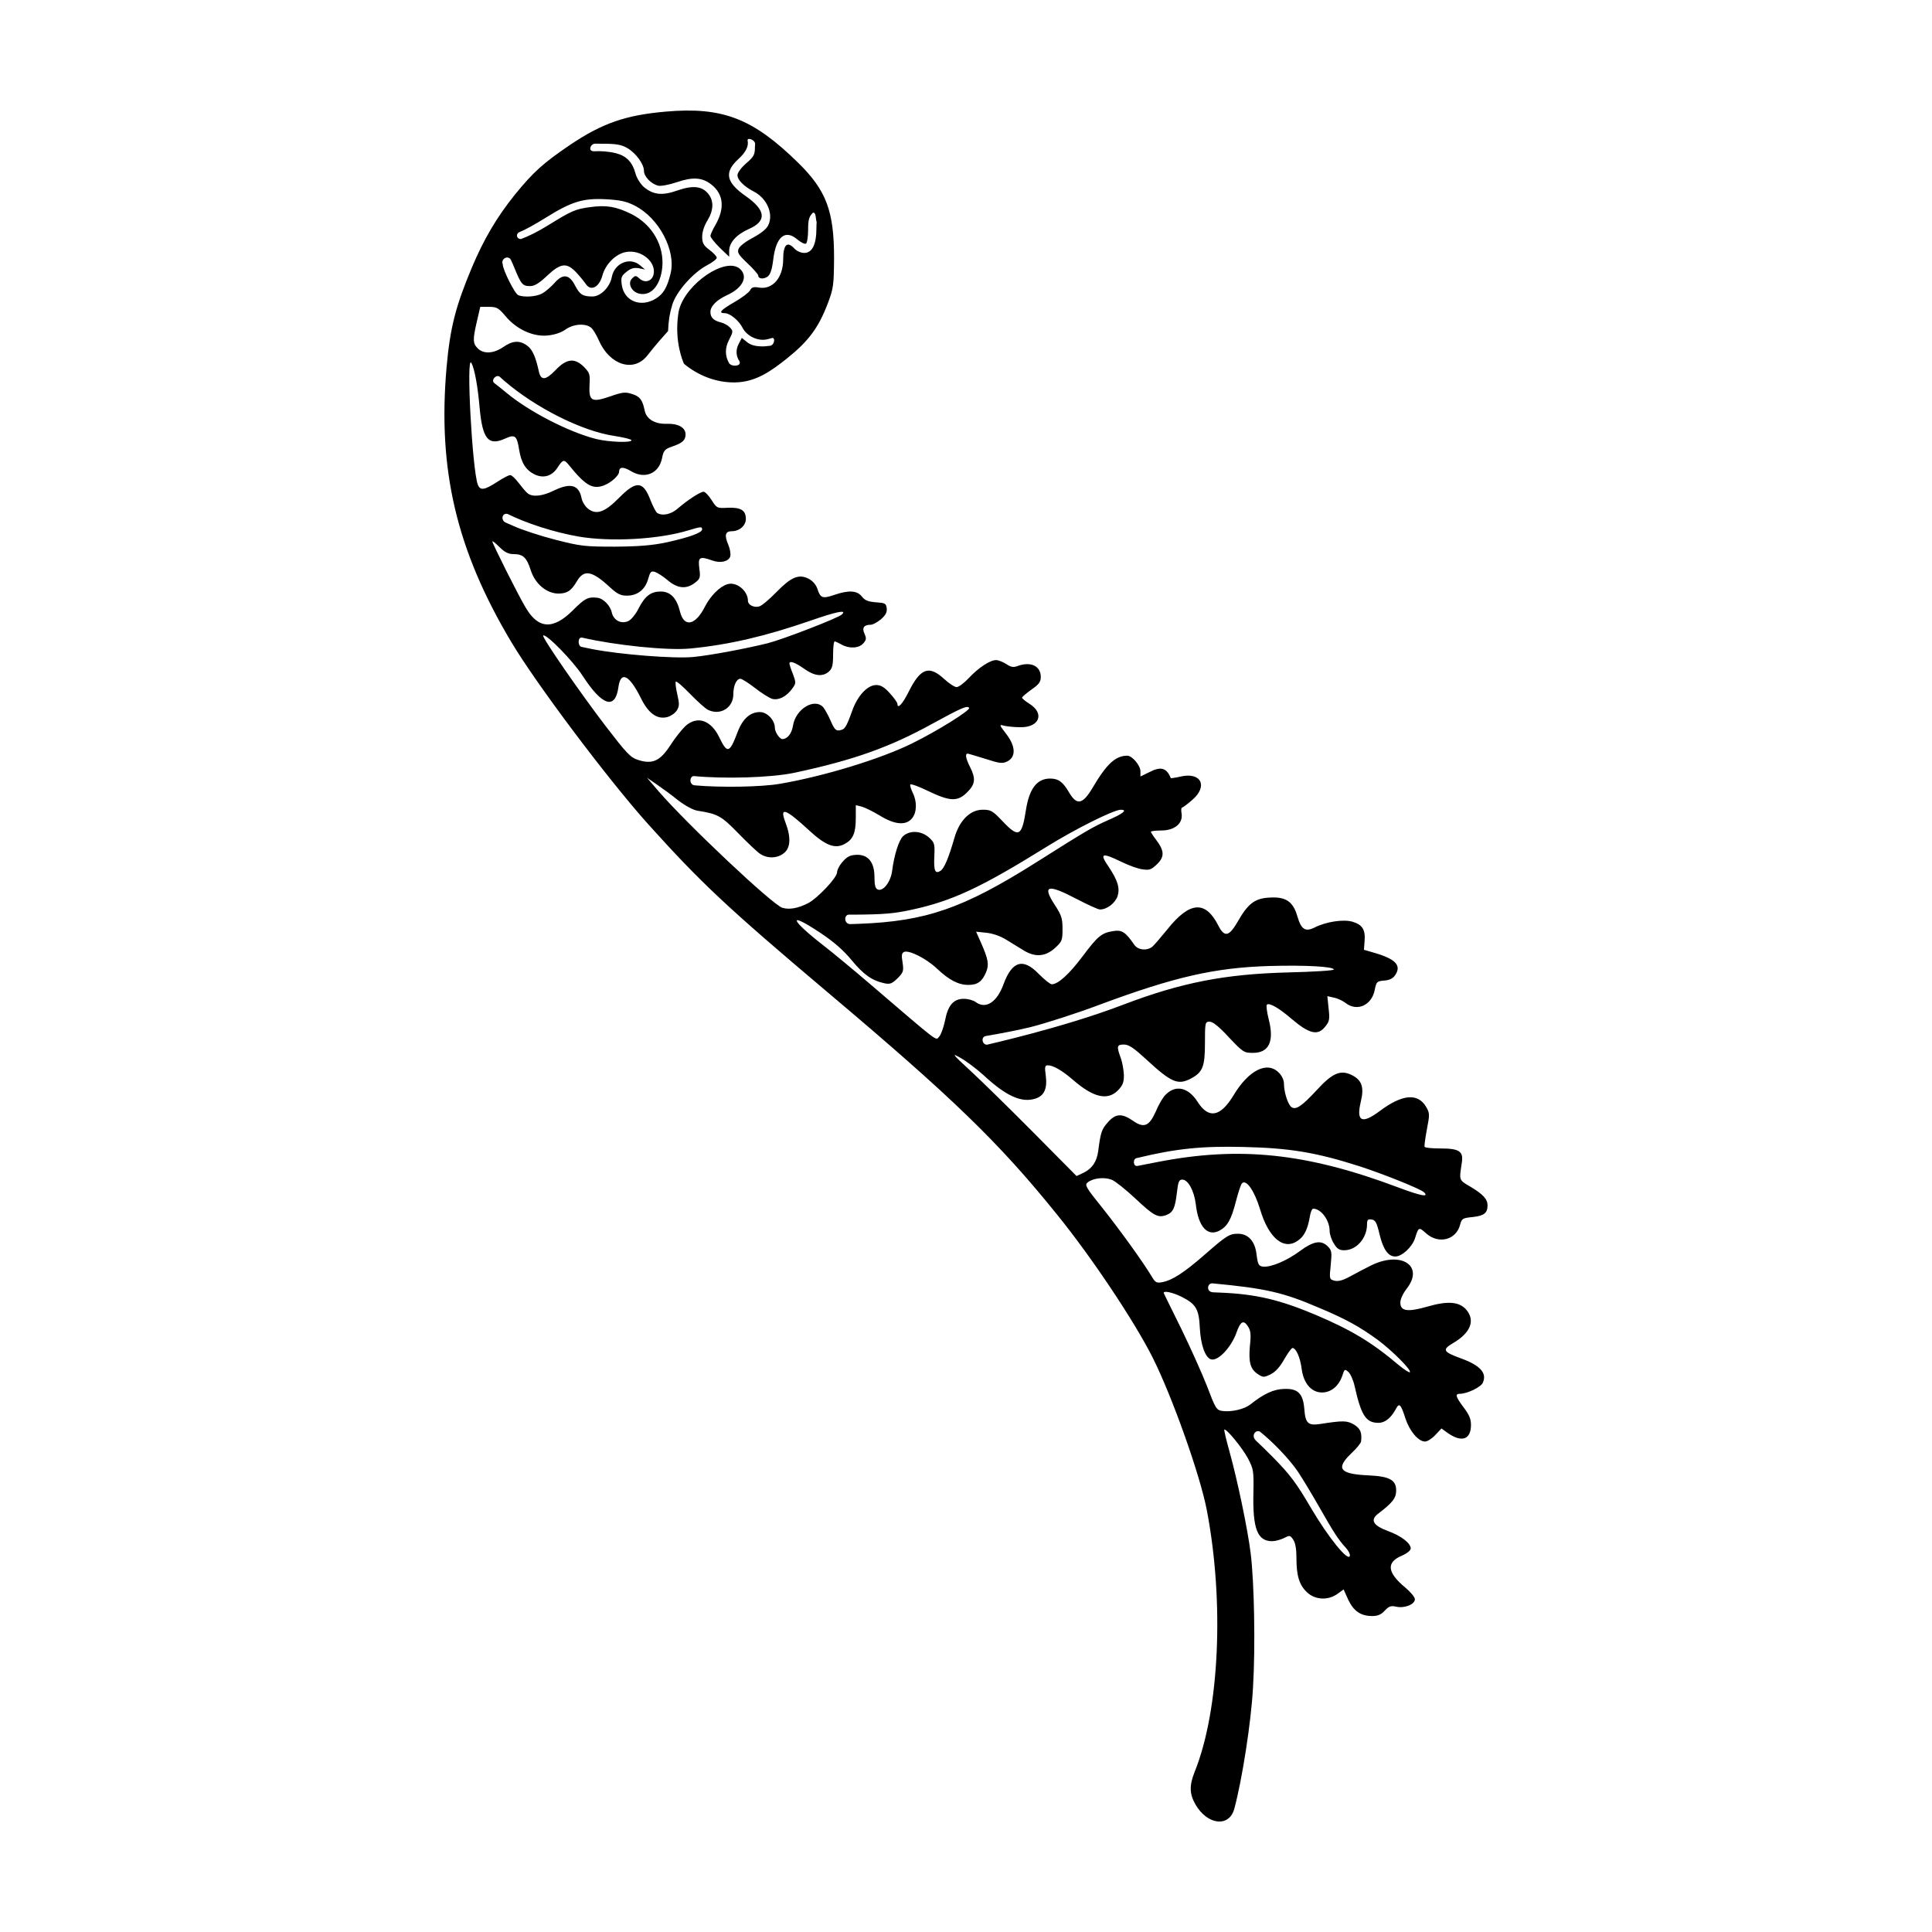 <?xml version="1.0" encoding="UTF-8"?>
<!-- Uploaded to: SVG Repo, www.svgrepo.com, Generator: SVG Repo Mixer Tools -->
<svg fill="#000000" width="800px" height="800px" version="1.1" viewBox="144 144 512 512" xmlns="http://www.w3.org/2000/svg">
 <path d="m432.27 457.32c1.543-1.16 4.457-1.43 6.387-0.66 0.938 0.387 3.742 2.644 6.223 4.957 4.902 4.625 6 5.176 8.152 4.402 1.875-0.715 2.367-1.82 2.863-6 0.332-2.863 0.551-3.41 1.43-3.41 1.543 0 3.141 2.973 3.578 6.555 0.66 5.945 3.082 8.59 6.223 6.992 2.144-1.152 3.141-2.863 4.402-7.766 0.605-2.367 1.32-4.516 1.598-4.793 1.16-1.16 3.305 1.98 4.793 6.828 2.312 7.875 6.5 11.18 10.297 8.152 1.543-1.16 2.367-3.027 2.918-6.223 0.168-1.102 0.551-2.039 0.883-2.039 2.09 0 4.348 3.082 4.348 5.894 0 0.828 0.492 2.367 1.102 3.305 0.828 1.43 1.484 1.82 2.754 1.82 3.25 0 6.055-3.195 6.055-6.883 0-1.152 0.223-1.43 1.211-1.266 0.992 0.109 1.375 0.828 2.09 3.856 0.992 4.133 2.312 5.945 4.188 5.945 1.762 0 4.457-2.481 5.231-4.848 0.938-3.027 0.992-3.027 3.027-1.211 3.305 2.863 7.875 1.652 8.922-2.367 0.438-1.652 0.66-1.762 3.359-2.035 2.973-0.332 3.91-1.047 3.91-3.082 0-1.652-1.16-2.918-4.457-4.902-3.195-1.875-3.082-1.598-2.367-6.387 0.492-3.027-0.66-3.797-5.562-3.797-2.258 0-4.188-0.168-4.297-0.438-0.109-0.223 0.168-2.258 0.605-4.625 0.77-3.965 0.77-4.297-0.223-6-2.203-3.688-6.332-3.305-12.277 1.152-4.734 3.523-6.277 2.805-5.012-2.481 0.938-3.856 0.277-5.727-2.367-7.047-2.973-1.484-5.117-0.605-9.305 3.965-4.019 4.352-5.617 5.394-6.769 4.457-0.938-0.77-1.93-4.019-1.93-6.223 0-0.883-0.551-2.09-1.375-2.863-3.082-3.141-8.039-0.605-12.004 6.055-3.473 5.727-6.609 6.277-9.527 1.652-2.481-3.856-5.84-4.57-8.535-1.762-0.66 0.66-1.82 2.644-2.535 4.402-1.762 3.91-3.141 4.457-6.109 2.367-2.863-1.98-4.57-1.875-6.609 0.492-1.598 1.82-1.875 2.535-2.535 7.652-0.383 2.754-1.598 4.57-3.856 5.672l-1.875 0.883-11.453-11.562c-6.332-6.387-13.875-13.766-16.742-16.41-4.848-4.457-5.012-4.734-2.481-3.305 1.543 0.883 4.242 2.918 6 4.516 6.055 5.617 10.133 7.43 13.82 6.223 2.312-0.77 3.141-2.644 2.699-6.109-0.332-2.312-0.223-2.699 0.551-2.699 1.43 0 3.797 1.375 6.664 3.856 5.394 4.68 9.141 5.562 11.895 2.805 1.266-1.32 1.598-2.09 1.598-4.019-0.055-1.32-0.387-3.359-0.828-4.57-1.16-3.141-1.047-3.578 0.828-3.578 1.32 0 2.59 0.883 5.891 3.91 6.609 6.109 8.367 6.883 11.73 5.176 3.25-1.707 3.856-3.141 3.856-9.418 0-5.562 0.055-5.727 1.266-5.727 0.828 0 2.481 1.32 5.066 4.133 3.742 3.965 4.019 4.133 6.387 4.133 4.297 0 5.727-3.082 4.133-9.082-0.438-1.82-0.66-3.473-0.438-3.688 0.605-0.605 3.195 0.883 6.387 3.633 4.902 4.188 7.16 4.68 9.141 2.09 1.047-1.266 1.16-1.93 0.828-4.734l-0.332-3.25 1.707 0.387c0.938 0.168 2.367 0.828 3.141 1.43 3.027 2.367 6.938 0.605 7.707-3.473 0.438-2.203 0.605-2.312 2.535-2.481 1.43-0.109 2.312-0.551 2.918-1.484 1.652-2.481 0.109-4.188-5.285-5.785l-3.027-0.883 0.168-2.258c0.277-3.082-0.605-4.402-3.195-5.176-2.422-0.715-7.047 0-10.078 1.543-2.422 1.211-3.527 0.492-4.516-2.918-1.16-4.019-3.082-5.34-7.598-5.012-3.688 0.223-5.508 1.598-8.152 6.223-2.367 4.133-3.578 4.402-5.231 1.152-3.414-6.715-7.598-6.387-13.547 1.102-1.652 2.039-3.414 4.074-3.91 4.516-1.43 1.152-3.797 0.938-4.793-0.492-2.312-3.359-3.25-4.019-5.617-3.633-3.082 0.492-4.074 1.32-8.152 6.769-3.473 4.625-6.445 7.324-8.098 7.324-0.438 0-1.98-1.266-3.473-2.754-4.133-4.297-7.047-3.414-9.305 2.699-1.762 4.848-4.734 6.769-7.438 4.734-0.605-0.438-1.98-0.828-3.082-0.828-2.754 0-4.242 1.707-5.012 5.84-0.387 1.762-1.047 3.688-1.543 4.188-0.992 1.047 0.551 2.203-18.555-14.152-4.242-3.633-9.691-8.152-12.117-10.02-9.027-7.047-9.527-9.141-0.77-3.305 3.633 2.422 6.055 4.57 8.258 7.215 3.082 3.742 5.34 5.394 8.645 6.109 1.543 0.332 2.035 0.109 3.523-1.32 1.543-1.543 1.652-1.926 1.32-4.188-0.332-1.93-0.223-2.535 0.438-2.805 1.375-0.492 5.84 1.762 8.645 4.402 3.25 3.082 5.727 4.352 8.367 4.352 2.422 0 3.633-0.883 4.68-3.359 0.828-1.984 0.605-3.414-1.32-7.766l-1.32-2.973 2.699 0.277c1.707 0.168 3.742 0.883 5.34 1.875 1.43 0.883 3.473 2.144 4.57 2.805 3.082 1.875 5.727 1.652 8.258-0.605 1.93-1.762 2.035-2.09 2.035-5.125 0-2.75-0.277-3.633-2.09-6.387-3.359-5.176-1.875-5.562 5.891-1.484 2.863 1.484 5.617 2.754 6.109 2.754 1.875 0 4.019-1.652 4.68-3.527 0.66-2.144 0.055-4.188-2.422-7.875-2.422-3.527-1.762-3.742 3.473-1.211 1.93 0.938 4.457 1.875 5.617 1.98 1.82 0.277 2.312 0.055 3.856-1.43 1.98-1.98 1.875-3.523-0.383-6.5-0.715-0.938-1.32-1.875-1.32-2.035 0-0.168 1.266-0.332 2.754-0.332 3.523 0 5.785-1.875 5.394-4.457-0.168-0.883-0.109-1.598 0.109-1.598 0.168 0 1.375-0.883 2.644-1.984 4.297-3.633 2.481-7.488-2.918-6.277-1.43 0.332-2.644 0.492-2.699 0.441-1.102-2.754-2.644-3.195-5.785-1.543l-2.258 1.102v-1.375c0-1.543-2.203-4.133-3.473-4.133-3.141 0-5.508 2.203-9.195 8.48-2.644 4.457-4.188 4.793-6.277 1.211-1.598-2.754-2.805-3.633-5.012-3.633-3.473 0-5.508 2.699-6.387 8.312-1.102 7.106-1.93 7.492-6.223 2.973-2.59-2.754-3.082-3.027-5.231-3.027-3.305 0-6.168 2.805-7.492 7.438-1.543 5.34-2.699 8.098-3.688 8.758-1.43 0.883-1.82 0.055-1.652-3.797 0.168-3.25 0.055-3.688-1.32-4.957-2.035-1.875-5.117-2.09-6.938-0.441-1.102 0.992-2.367 4.902-2.918 9.195-0.383 2.973-2.367 5.508-3.797 4.957-0.66-0.277-0.883-1.102-0.883-3.305 0-3.91-1.652-6-4.734-5.894-1.652 0.055-2.481 0.438-3.633 1.762-0.883 0.938-1.543 2.258-1.543 2.863 0 1.43-5.176 6.883-7.707 8.207-2.59 1.32-4.902 1.762-6.769 1.211-2.481-0.66-25.277-22.137-32.93-31.004l-2.973-3.473 2.481 1.707c1.375 0.938 3.965 2.805 5.727 4.242 1.93 1.484 4.074 2.644 5.231 2.805 5.34 0.828 6.277 1.375 10.734 5.945 2.422 2.481 5.012 4.957 5.785 5.453 1.93 1.32 4.57 1.266 6.332-0.168 1.762-1.375 1.93-4.188 0.383-8.203-1.598-4.188 0-3.633 6.387 2.258 4.242 3.91 6.769 4.902 9.305 3.527 2.258-1.211 2.973-2.863 2.973-6.992l0.004-3.305 1.543 0.383c0.828 0.223 2.973 1.266 4.793 2.367 4.019 2.481 6.992 2.699 8.59 0.715 1.266-1.543 1.32-4.457 0.168-6.715-0.438-0.938-0.77-1.93-0.66-2.203s2.258 0.492 4.734 1.707c5.84 2.805 7.82 2.863 10.352 0.332 2.144-2.144 2.312-3.578 0.77-6.664-1.152-2.258-1.375-3.578-0.66-3.578 0.223 0 2.312 0.66 4.68 1.375 3.742 1.211 4.516 1.32 5.785 0.715 2.367-1.152 2.312-3.965-0.168-7.215-1.98-2.59-1.98-2.644-0.605-2.258 0.77 0.168 2.644 0.383 4.133 0.383 5.176 0.168 6.715-3.633 2.535-6.223-1.047-0.66-1.93-1.375-1.93-1.598 0-0.223 1.102-1.152 2.481-2.144 1.98-1.375 2.481-2.035 2.481-3.359 0-2.918-2.699-4.188-6.223-2.863-0.992 0.387-1.707 0.277-2.918-0.551-0.883-0.551-2.09-1.047-2.699-1.047-1.598 0-4.625 1.98-7.215 4.734-1.211 1.32-2.699 2.422-3.25 2.422s-2.035-0.992-3.359-2.203c-3.965-3.633-6.223-2.805-9.305 3.359-1.707 3.414-3.027 4.793-3.027 3.25 0-0.277-0.883-1.543-1.98-2.75-1.484-1.652-2.422-2.203-3.633-2.203-2.312 0-4.957 2.805-6.387 6.883-1.598 4.41-1.93 4.902-3.359 5.125-0.938 0.168-1.375-0.332-2.312-2.481-0.605-1.43-1.543-3.082-1.98-3.633-2.367-2.59-7.379 0.492-8.039 4.957-0.332 2.035-1.484 3.473-2.805 3.473-0.715 0-1.98-1.875-1.98-2.973 0-2.035-2.035-4.188-3.965-4.188-2.59 0-4.625 1.82-5.945 5.394-2.09 5.508-2.699 5.672-4.734 1.484-2.203-4.734-5.891-6-9.035-3.195-0.938 0.883-2.754 3.141-4.019 5.117-2.754 4.242-4.793 5.125-8.645 3.856-1.93-0.605-3.082-1.875-8.367-8.758-6.715-8.758-17.125-23.789-16.688-24.172 0.66-0.66 7.875 6.664 10.465 10.68 5.176 7.984 8.645 9.082 9.473 2.973 0.605-4.352 2.863-3.25 5.894 2.805 1.98 4.074 4.242 5.785 6.938 5.176 0.938-0.223 2.09-0.992 2.59-1.707 0.77-1.211 0.77-1.762 0.168-4.402-0.383-1.652-0.551-3.141-0.383-3.305 0.168-0.223 1.875 1.266 3.797 3.25 1.93 1.984 4.019 3.856 4.68 4.188 3.25 1.652 6.769-0.492 6.769-4.074 0-2.312 0.828-4.133 1.875-4.133 0.387 0 2.144 1.102 3.91 2.481 1.762 1.375 3.797 2.644 4.57 2.863 1.707 0.387 3.688-0.605 5.231-2.699 1.047-1.43 1.047-1.598 0.223-3.856-0.551-1.32-0.938-2.59-0.938-2.805 0-0.883 1.598-0.277 3.91 1.375 2.699 1.93 4.902 2.203 6.555 0.715 0.883-0.77 1.102-1.707 1.102-4.516 0-1.875 0.168-3.473 0.438-3.473 0.223 0.055 0.992 0.387 1.762 0.828 1.98 1.152 4.625 1.047 5.785-0.277 0.828-0.938 0.883-1.32 0.332-2.59-0.715-1.543-0.168-2.367 1.707-2.367 0.492 0 1.707-0.66 2.644-1.43 1.266-1.102 1.652-1.875 1.543-2.918-0.168-1.32-0.438-1.43-2.863-1.598-2.09-0.168-2.918-0.492-3.742-1.543-1.266-1.598-3.473-1.707-7.215-0.441-3.195 1.102-3.742 0.883-4.516-1.484-0.387-1.211-1.266-2.203-2.422-2.805-2.59-1.266-4.57-0.438-8.59 3.688-1.82 1.875-3.797 3.523-4.457 3.688-1.43 0.387-2.973-0.438-2.973-1.484 0-2.699-3.082-5.176-5.453-4.402-2.035 0.605-4.457 3.082-5.894 5.84-2.535 5.117-5.617 5.727-6.664 1.375-0.883-3.578-2.535-5.285-5.117-5.285-2.586 0-4.133 1.152-5.84 4.457-0.715 1.484-1.98 3.027-2.699 3.359-1.93 0.883-3.91-0.168-4.402-2.203-0.383-1.875-2.258-3.797-3.856-3.965-2.481-0.277-3.305 0.168-6.445 3.305-5.285 5.285-9.25 5.012-12.609-0.828-1.98-3.305-8.758-16.852-8.758-17.402 0-0.223 0.828 0.441 1.875 1.484 1.375 1.375 2.367 1.875 3.742 1.875 2.535 0 3.473 0.883 4.57 4.297 1.16 3.633 4.242 6.168 7.379 6.168 2.312-0.055 3.305-0.715 4.793-3.195 1.875-3.25 3.965-2.918 8.59 1.32 2.144 1.98 2.973 2.422 4.734 2.422 2.805 0 4.848-1.652 5.617-4.457 0.551-1.93 0.77-2.144 1.82-1.82 0.66 0.223 2.203 1.211 3.359 2.203 2.59 2.203 4.957 2.422 7.215 0.66 1.375-1.047 1.484-1.375 1.152-3.856-0.383-2.973 0.055-3.25 3.473-2.039 2.144 0.77 4.297 0.277 4.734-1.102 0.168-0.605-0.055-1.984-0.551-3.141-1.047-2.481-0.77-3.523 0.938-3.523 2.035 0 3.742-1.484 3.742-3.25 0-2.312-1.32-3.082-4.734-2.973-2.918 0.168-2.973 0.109-4.348-2.035-0.77-1.211-1.707-2.203-2.144-2.203-0.828 0-4.242 2.203-6.828 4.457-1.762 1.543-4.074 2.035-5.453 1.152-0.332-0.223-1.102-1.707-1.762-3.359-1.93-5.117-3.742-5.285-8.312-0.66-3.742 3.797-5.945 4.625-8.152 2.973-0.828-0.605-1.652-1.926-1.82-2.918-0.715-3.527-2.973-4.074-7.379-1.93-3.027 1.484-5.672 1.762-6.938 0.66-0.438-0.332-1.484-1.598-2.367-2.75-0.828-1.102-1.82-2.039-2.203-2.039-0.387 0-1.762 0.715-3.141 1.598-3.688 2.422-4.793 2.59-5.453 0.938-1.484-3.91-3.141-34.805-1.707-32.27 0.828 1.484 1.707 6.168 2.203 12.062 0.77 8.152 2.312 10.02 6.769 7.984 2.59-1.152 3.082-0.828 3.688 2.973 0.551 3.473 1.762 5.394 4.133 6.555 2.367 1.102 4.625 0.438 6.109-1.93 1.32-2.035 1.652-2.144 2.918-0.605 4.348 5.394 6.277 6.555 9.25 5.453 1.93-0.715 4.074-2.644 4.074-3.633 0-1.32 1.102-1.375 2.973-0.277 3.742 2.367 7.598 0.828 8.422-3.359 0.383-1.98 0.715-2.367 2.59-3.027 2.805-0.938 3.633-1.707 3.633-3.25 0-1.82-1.98-2.918-5.012-2.805-3.027 0.109-5.285-1.211-5.785-3.359-0.605-2.973-1.266-3.856-3.305-4.516-1.875-0.605-2.535-0.551-5.84 0.605-4.957 1.707-5.727 1.266-5.508-3.027 0.168-2.805 0.055-3.195-1.43-4.734-2.535-2.535-4.68-2.258-7.598 0.828-2.59 2.699-3.856 2.805-4.402 0.332-0.828-3.856-1.707-5.84-3.082-6.828-1.98-1.484-3.91-1.375-6.387 0.387-2.535 1.707-5.176 1.875-6.715 0.332-1.32-1.32-1.375-2.258-0.223-7.215l0.883-3.797h2.312c2.035 0 2.535 0.277 4.348 2.422 2.863 3.473 7.215 5.508 11.07 5.176 1.875-0.168 3.578-0.715 4.793-1.543 2.09-1.543 5.34-1.762 6.828-0.551 0.551 0.438 1.43 1.93 2.035 3.305 2.863 6.664 9.359 8.699 12.941 4.019 0.883-1.102 2.203-2.754 3.027-3.688l2.414-2.727c0.055-1.266 0.16-2.383 0.277-3.246 0.016-0.125 0.031-0.25 0.07-0.484 0.145-0.898 0.422-2.106 0.766-3.234 1.047-3.473 5.453-8.48 9.305-10.52 1.375-0.715 2.481-1.598 2.481-1.93 0-0.387-0.883-1.32-1.93-2.09-1.598-1.211-1.93-1.82-1.93-3.527 0-1.211 0.551-2.918 1.375-4.242 1.652-2.699 1.762-5.176 0.277-7.047-1.652-2.09-4.074-2.367-8.207-0.938-4.019 1.43-6.387 1.16-8.867-0.883-0.883-0.77-1.875-2.312-2.203-3.465-0.828-3.141-2.422-4.793-5.176-5.508-1.945-0.484-3.981-0.637-5.941-0.527-1.668-0.051-0.805-2.125 0.516-2.016 0.598 0.004 1.25 0.016 1.953 0.016 3.527 0 4.957 0.277 6.445 1.152 2.258 1.32 4.402 4.242 4.402 6.055 0 1.484 1.875 3.414 3.742 3.91 0.715 0.168 2.918-0.223 5.012-0.938 4.188-1.43 6.715-1.266 9.141 0.66 3.195 2.535 3.578 6.277 1.047 10.68-0.715 1.211-1.32 2.535-1.32 2.918s1.102 1.762 2.481 3.141l2.481 2.367-0.004-1.523c0-2.258 1.93-4.348 5.231-5.836 4.793-2.09 4.516-4.957-0.828-8.699-5.285-3.688-5.785-6.332-1.93-9.855 1.984-1.809 2.734-3.438 2.414-4.867-0.191-0.906 1.91-0.289 1.984 0.836-0.016 0.293-0.031 0.609-0.047 0.945 0 1.98-0.332 2.535-2.312 4.242-1.32 1.152-2.312 2.481-2.312 3.141 0 1.266 1.707 2.973 4.242 4.297 3.527 1.762 5.394 5.949 3.91 8.977-0.438 0.992-1.93 2.144-3.965 3.25-1.82 0.938-3.527 2.203-3.856 2.918-0.438 1.047-0.168 1.543 2.312 3.91 1.598 1.484 2.863 2.973 2.863 3.25 0 0.883 1.375 1.047 2.481 0.277 0.715-0.551 1.16-1.82 1.484-4.457 0.715-6.109 3.141-8.152 6.387-5.394 0.992 0.828 1.98 1.32 2.312 1.102 0.277-0.168 0.551-1.82 0.551-3.633 0-2.695 0.227-3.473 1.266-4.551 0.883-0.176 0.711 1.656 0.996 2.519-0.035 0.438-0.059 0.926-0.059 1.535 0 4.352-1.102 6.609-3.25 6.609-0.828 0-1.98-0.492-2.535-1.102-1.93-2.144-3.027-1.152-3.027 2.805 0 4.793-2.754 8.039-6.332 7.492-1.543-0.277-2.035-0.109-2.481 0.77-0.332 0.551-2.203 1.98-4.133 3.082-3.633 2.09-4.348 2.918-2.535 2.918 1.375 0 3.742 1.93 4.734 3.91 1.102 2.09 3.797 3.465 6.168 3.082 0.516-0.086 1.039-0.246 1.559-0.395 1.055-0.336 0.746 2.125-0.695 2.066-0.578 0.074-1.129 0.133-1.578 0.145-2.035 0-3.25-0.328-4.242-1.102l-1.43-1.152-0.883 1.707c-0.801 1.57-0.594 3.258 0.25 4.457 0.664 1.34-1.941 1.598-2.707 0.578-1.133-1.914-1.184-4.066-0.023-6.254 1.047-2.039 1.102-2.312 0.277-3.195-0.492-0.551-1.543-1.152-2.367-1.375-2.035-0.492-2.863-1.32-2.863-2.805 0-1.484 1.598-3.141 4.348-4.41 4.242-1.93 5.727-4.957 3.473-6.992-3.688-3.305-14.262 3.797-16.133 10.848-0.086 0.324-0.16 0.734-0.223 1.211-1.031 7.352 1.293 12.582 1.535 13.094 3.758 3.141 8.629 5.027 13.547 4.934 5.512-0.105 9.516-3.004 13.664-6.293 5.84-4.68 8.422-8.152 10.957-14.812 1.43-3.797 1.543-4.734 1.598-11.84 0-12.445-2.035-17.949-9.527-25.277-11.949-11.73-19.992-14.867-35.074-13.547-10.68 0.938-16.797 3.082-25.277 8.758-7.215 4.902-9.805 7.215-14.812 13.383-4.734 5.894-8.152 11.73-11.289 19.164-4.297 10.242-5.785 15.973-6.715 26.484-2.367 27.094 2.59 48.297 17.07 72.633 6.609 11.125 25.77 36.617 36.344 48.406 14.098 15.637 20.762 21.914 47.359 44.379 33.43 28.191 45.707 40.09 61.012 59.086 9.082 11.18 20.484 28.25 25.332 37.887 5.117 10.188 12.609 31.164 14.375 40.527 4.625 24.227 3.359 52.809-3.195 69.164-1.484 3.688-1.43 5.894 0.109 8.645 3.141 5.562 8.977 6.277 10.352 1.266 2.09-7.766 4.457-22.91 4.957-32.102 0.66-10.734 0.332-27.973-0.605-35.52-0.77-6.387-3.578-19.715-5.562-26.816-0.883-3.195-1.543-5.894-1.43-6.055 0.438-0.438 4.793 4.848 6.277 7.652 1.43 2.75 1.543 3.25 1.43 8.973-0.223 9.637 1.047 12.941 4.957 12.941 0.828 0 2.258-0.387 3.141-0.828 1.484-0.77 1.652-0.77 2.422 0.387 0.605 0.828 0.883 2.481 0.883 4.848 0 4.734 0.715 7.16 2.805 9.141 2.144 2.035 5.617 2.203 8.098 0.387l1.598-1.152 1.211 2.699c1.43 3.027 3.305 4.352 6.387 4.352 1.43 0 2.367-0.387 3.305-1.43 1.102-1.152 1.598-1.375 3.027-1.047 2.203 0.492 4.957-0.605 4.957-1.98 0-0.551-1.16-1.93-2.535-3.082-4.793-3.965-5.117-6.664-0.992-8.422 1.43-0.605 2.422-1.43 2.422-1.93 0-1.43-2.535-3.359-6-4.625-4.019-1.484-4.848-2.973-2.535-4.68 3.742-2.863 4.68-4.074 4.68-6.055 0-2.805-1.707-3.742-7.16-4.019-7.82-0.332-8.977-1.762-4.734-5.84 1.375-1.266 2.535-2.699 2.59-3.141 0.277-2.367-0.168-3.414-1.82-4.457-1.875-1.102-2.805-1.16-9.141-0.168-3.082 0.438-3.797-0.223-4.074-3.965-0.332-4.133-1.707-5.508-5.394-5.34-2.699 0.055-5.34 1.266-8.867 4.074-1.652 1.32-5.066 2.09-7.488 1.762-1.543-0.223-1.82-0.715-3.965-6.387-1.32-3.414-4.402-10.242-6.828-15.254-2.481-5.012-4.57-9.25-4.68-9.527-0.387-0.828 2.258-0.328 4.848 0.992 3.688 1.875 4.457 3.25 4.68 8.207 0.223 4.297 1.375 7.707 2.863 8.258 1.82 0.715 5.394-3.027 6.828-6.992 1.047-3.027 1.875-3.527 3.027-1.762 0.77 1.152 0.883 2.144 0.551 5.231-0.383 4.352 0.109 6.168 2.144 7.488 1.32 0.883 1.598 0.883 3.305 0.055 1.266-0.605 2.481-1.926 3.633-3.965 0.938-1.652 1.93-3.027 2.203-3.027 0.938 0 2.035 2.481 2.422 5.453 0.492 3.91 2.59 6.332 5.394 6.332 2.422 0 4.457-1.707 5.394-4.457 0.551-1.762 0.66-1.82 1.598-0.992 0.551 0.492 1.32 2.203 1.652 3.742 1.762 7.875 3.027 9.75 6.332 9.75 1.762 0 3.359-1.32 4.68-3.797 0.828-1.598 1.266-1.102 2.481 2.699 1.102 3.305 3.414 6.055 5.176 6.055 0.605 0 1.82-0.77 2.699-1.707l1.652-1.762 1.598 1.16c3.742 2.644 6.223 1.82 6.223-2.09 0-1.598-0.492-2.75-1.93-4.625-2.144-2.863-2.367-3.633-0.992-3.633 1.875 0 5.562-1.762 6.055-2.918 1.16-2.535-0.605-4.57-5.727-6.445-4.848-1.762-5.117-2.312-2.144-4.074 4.625-2.699 5.945-6 3.473-8.867-1.82-2.09-4.848-2.367-10.188-0.828-5.34 1.543-7.269 1.266-7.269-1.047 0-0.883 0.715-2.422 1.652-3.633 4.793-6.055-1.375-10.133-9.359-6.223-1.652 0.828-4.188 2.144-5.672 2.973-1.82 0.992-3.027 1.32-4.019 1.102-1.43-0.387-1.43-0.441-1.047-4.188 0.332-3.359 0.277-3.856-0.77-4.902-1.762-1.762-3.797-1.43-7.379 1.211-3.473 2.59-7.82 4.402-9.855 4.133-1.102-0.168-1.32-0.605-1.652-3.195-0.387-3.527-2.203-5.508-4.902-5.508-2.258 0-3.027 0.441-8.867 5.562-5.562 4.848-8.59 6.769-11.234 7.269-1.43 0.277-1.82 0.109-2.699-1.375-2.144-3.633-8.367-12.277-13.047-18.172-4.562-5.656-4.891-6.262-3.957-6.922zm13.059-6.434c10.434-2.535 17.355-3.195 28.188-2.926 12.332 0.277 19.219 1.43 30.781 5.117 6.277 2.035 16.188 6 17.07 6.883 1.484 1.43-0.938 0.938-6.938-1.32-24.172-9.082-41.961-10.957-63.824-6.664-2.188 0.418-3.809 0.727-5.152 1.004-1.207 0.27-1.324-2.016-0.125-2.094zm-40.07-32.332c4.106-0.695 8.695-1.586 11.871-2.367 4.133-1.047 12.332-3.688 18.172-5.891 19.992-7.438 30.617-9.859 45.156-10.297 9.691-0.277 17.012 0.168 17.012 0.938 0 0.277-5.508 0.605-12.223 0.77-16.688 0.438-28.191 2.699-43.395 8.48-16.52 6.332-36.926 10.762-36.184 10.656-1.332 0.188-1.859-2.047-0.41-2.289zm-36.281-32.164c0.43 0 0.852 0.004 1.289 0.004 7.93-0.055 10.68-0.277 15.418-1.32 10.68-2.312 18.34-5.894 35.52-16.574 7.707-4.793 17.949-9.91 19.824-9.91s0.605 1.047-3.359 2.754c-4.188 1.875-5.453 2.59-19.219 11.289-19.219 12.117-29.074 15.527-46.805 16.188l-2.051 0.07c-2.004 0.211-2.008-2.512-0.617-2.5zm-41.062-36.719c7.856 0.762 20.324 0.457 26.656-0.887 15.695-3.359 25.277-6.769 36.727-13.105 7.438-4.074 9.082-4.793 9.527-4.074 0.383 0.605-8.312 6.055-15.145 9.418-8.262 4.074-23.129 8.645-34.914 10.68-5.148 0.898-16.113 1.02-22.711 0.414-1.48-0.156-1.363-2.488-0.141-2.445zm-29.613-36.688c8.5 1.98 22.66 3.488 28.684 2.871 10.242-0.992 19.824-3.25 31.664-7.324 7.106-2.481 9.855-3.027 8.48-1.707-0.938 0.938-15.473 6.555-19.715 7.652-6.055 1.484-15.199 3.195-19.66 3.633-5.117 0.492-19.492-0.66-26.816-2.09l-2.84-0.59c-1.027-0.207-1.043-2.746 0.203-2.445zm-19.801-32.781c4.902 2.43 12.117 4.805 18.746 5.977 8.59 1.484 21.422 0.77 29.242-1.652 3.305-0.992 3.578-0.992 3.578-0.223 0 0.883-3.578 2.144-9.359 3.414-3.856 0.828-7.438 1.102-13.766 1.152-7.93 0-9.027-0.109-15.695-1.82-3.91-0.992-8.977-2.644-11.234-3.688-0.711-0.328-1.355-0.605-1.953-0.855 0.012 0.004 0.02 0.012 0.035 0.016-1.492-0.578-1.074-2.688 0.406-2.32zm-2.043-36.332c0.379 0.336 0.746 0.672 1.188 1.059 8.312 7.16 20.598 13.324 29.129 14.59 2.481 0.383 4.57 0.883 4.57 1.152 0 0.715-6 0.492-9.359-0.332-7.215-1.82-17.785-7.269-23.68-12.172-1.223-1.023-2.453-1.984-3.371-2.695 0.031 0.023 0.051 0.039 0.086 0.066-1.055-0.785 0.555-2.461 1.438-1.668zm2.871-31.125c0.332 0.676 0.66 1.406 0.961 2.172 1.82 4.457 2.203 4.902 4.188 4.902 1.16 0 2.367-0.715 4.516-2.75 3.578-3.359 5.176-3.578 7.707-0.883 0.938 0.992 2.09 2.422 2.59 3.141 1.32 1.926 3.523 0.77 4.348-2.312 0.828-3.027 3.523-5.727 6.223-6.223 4.019-0.77 8.152 2.644 7.324 6-0.438 1.762-2.312 2.312-3.688 1.047-0.992-0.883-1.152-0.883-1.98-0.055-1.266 1.211-0.223 3.523 1.82 4.019 3.141 0.77 5.672-2.09 6.168-6.938 0.551-5.84-2.699-11.395-8.207-14.152-4.019-1.98-6.609-2.422-10.957-1.82-3.91 0.551-4.734 0.883-11.234 4.902-2.594 1.602-5.16 2.871-7.031 3.543-1.246 0.039-1.465-1.402-0.406-1.832h-0.004c1.473-0.598 3.621-1.758 6.676-3.637 7.106-4.457 10.078-5.394 16.355-5.062 3.688 0.223 5.34 0.551 7.543 1.707 6.387 3.25 10.957 11.895 9.473 17.949-0.883 3.688-1.93 5.453-3.91 6.664-4.019 2.481-8.422 0.66-9.027-3.633-0.277-1.984-0.109-2.367 1.266-3.473 1.16-0.938 2.035-1.152 3.25-0.938l1.652 0.332-1.32-1.102c-2.699-2.312-6.769-0.605-7.488 3.082-0.492 2.699-2.973 5.176-5.117 5.176-2.535 0-3.359-0.492-4.57-2.805-1.543-3.082-3.25-3.359-5.508-0.77-0.992 1.102-2.481 2.367-3.305 2.805-1.598 0.828-4.68 1.047-6.277 0.438-0.938-0.383-4.133-6.769-4.133-8.207 0-0.051-0.047-0.117-0.055-0.172-0.344-1.301 1.352-2.238 2.16-1.117zm198.55 310.64c3.371 2.676 7.793 7.254 10.055 10.586 1.211 1.82 3.742 6 5.617 9.305 3.856 6.769 5.117 8.758 7.106 10.902 0.715 0.77 1.211 1.762 1.047 2.203-0.492 1.43-5.672-4.902-10.297-12.777-3.91-6.664-5.562-8.867-10.188-13.547-1.891-1.906-3.375-3.352-4.492-4.379 0.047 0.039 0.074 0.066 0.121 0.105-1.391-1.328-0.125-2.953 1.031-2.398zm-12.492-39.277c14.121 1.328 18.746 2.422 28.172 6.469 7.106 2.973 10.734 5.012 15.527 8.48 3.856 2.863 9.082 8.098 8.535 8.59-0.168 0.168-1.43-0.66-2.863-1.82-7.215-6.109-12.555-9.305-21.973-13.324-9.637-4.074-15.973-5.562-25.332-5.945l-1.941-0.082c-2.027-0.09-1.551-2.574-0.125-2.367z"/>
</svg>